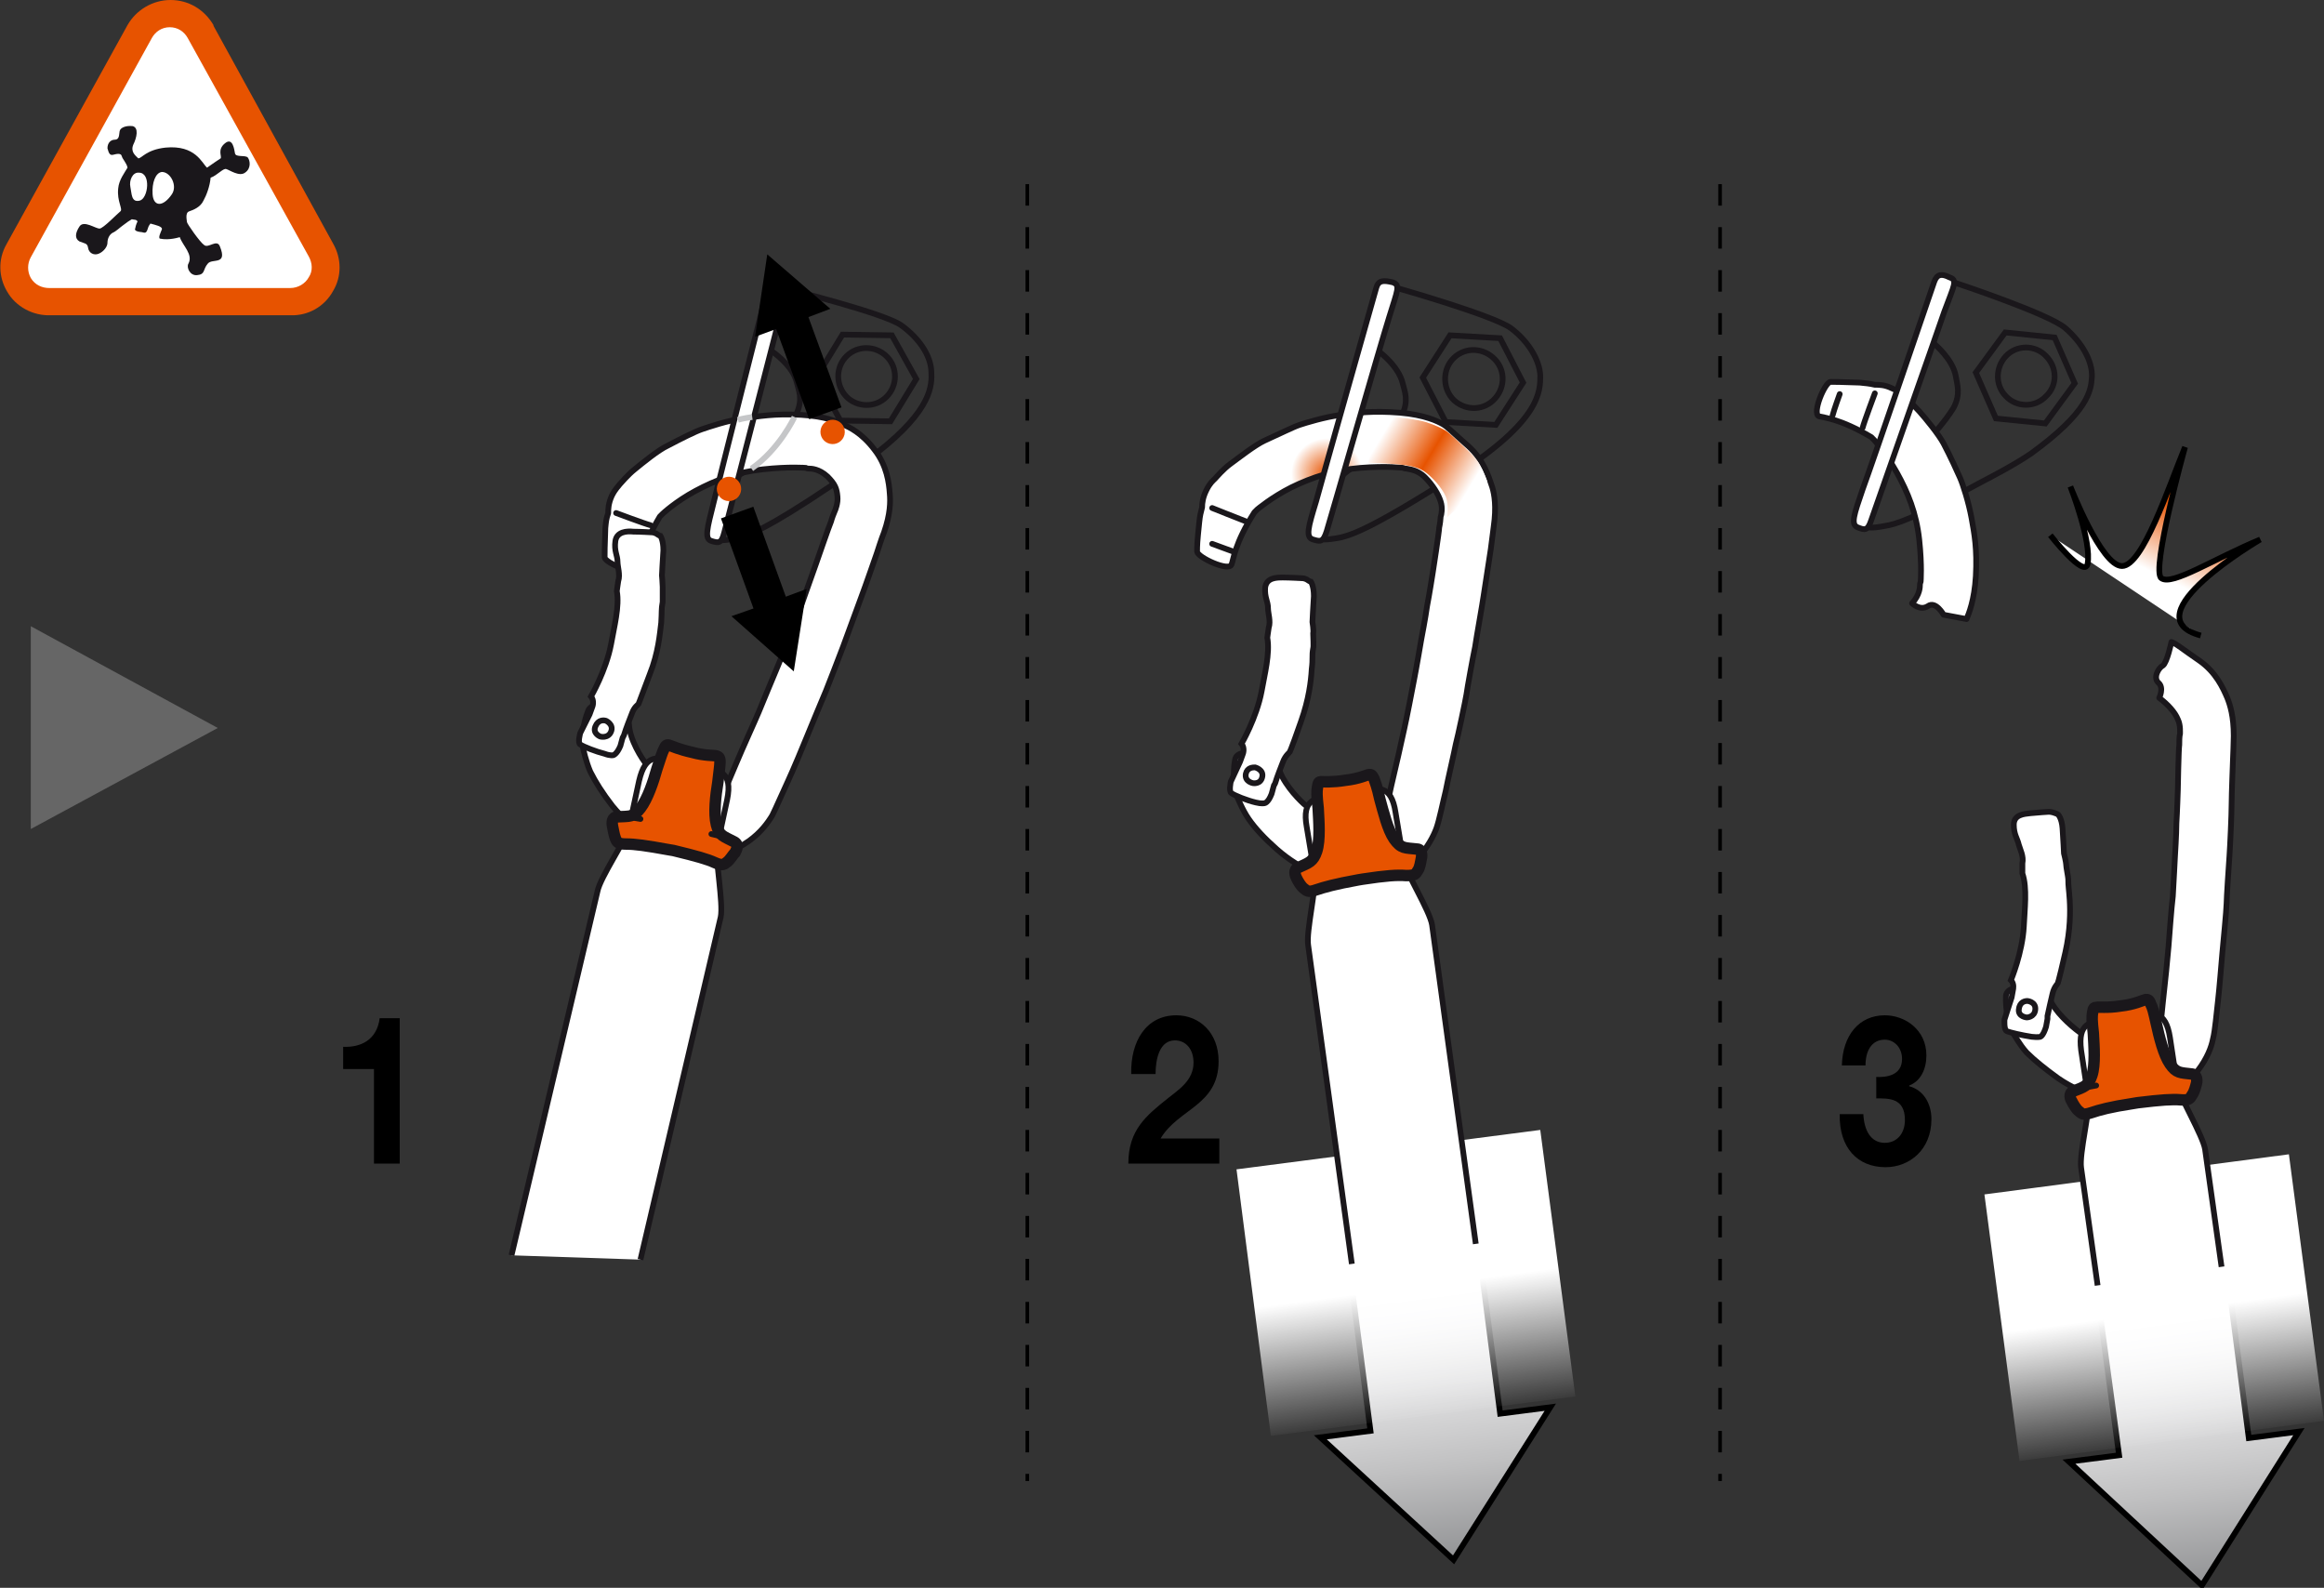 <?xml version="1.0" encoding="utf-8"?>
<!-- Generator: Adobe Illustrator 20.0.0, SVG Export Plug-In . SVG Version: 6.00 Build 0)  -->
<svg version="1.1" id="Calque_1" xmlns="http://www.w3.org/2000/svg" xmlns:xlink="http://www.w3.org/1999/xlink" x="0px" y="0px"
	 viewBox="0 0 324.4 221.6" style="enable-background:new 0 0 324.4 221.6;" xml:space="preserve">
<rect x="0" y="0" width="324.4" height="221.6" fill="#333333" stroke="none"/>
<style type="text/css">
	.st0{enable-background:new    ;}
	.st1{fill:url(#SVGID_1_);stroke:#000000;stroke-width:0.8;}
	.st2{fill:#FFFFFF;stroke:#1A171B;stroke-width:0.8;stroke-linecap:round;stroke-linejoin:round;}
	.st3{fill:none;stroke:#1A171B;stroke-width:0.8;stroke-linecap:round;stroke-linejoin:round;}
	.st4{fill:#FFFFFF;stroke:#1A171B;stroke-width:0.8;}
	.st5{fill:none;stroke:#1A171B;stroke-width:0.8;}
	.st6{fill:#FFFFFF;stroke:#1A171B;stroke-width:0.8;stroke-linecap:round;}
	.st7{fill:none;stroke:#C5C6C8;stroke-width:0.8;}
	.st8{fill:#E75300;stroke:#1A171B;stroke-width:1.6;}
	.st9{fill:url(#SVGID_2_);stroke:#1A171B;stroke-width:0.8;stroke-linecap:round;stroke-linejoin:round;}
	.st10{fill:url(#SVGID_3_);}
	.st11{fill:#E75300;}
	.st12{fill:none;stroke:#000000;stroke-width:0.5;stroke-dasharray:3,3;}
	.st13{fill:#666666;}
	.st14{fill:url(#SVGID_4_);stroke:#000000;stroke-width:0.8;stroke-miterlimit:10;}
	.st15{fill:url(#SVGID_5_);}
	.st16{fill:url(#SVGID_6_);stroke:#000000;stroke-width:0.8;stroke-miterlimit:10;}
	.st17{fill:url(#SVGID_7_);}
	.st18{fill:#FFFFFF;}
	.st19{fill:#1A171B;}
</style>
<g class="st0">
	<path d="M55.7,162.4h-3.5v-13.2h-4.3v-3.1c2.4,0.1,4.7-0.9,5.1-4h2.8V162.4z"/>
</g>
<g class="st0">
	<path d="M157.9,149.9c-0.1-4.6,2.1-8.2,6.3-8.2c3.2,0,5.9,2.4,5.9,6.4c0,6.2-5.6,6.6-8.1,10.8h8.2v3.5h-12.7c0-4.7,2.5-6.7,5.5-9.1
		c1.5-1.2,3.6-2.5,3.6-5c0-1.9-1.1-3.1-2.6-3.1c-2.1,0-2.7,2.5-2.7,4.7H157.9z"/>
</g>
<g class="st0">
	<path d="M261.8,150.3c1.5,0.1,3.7-0.2,3.7-2.5c0-1.7-1.2-2.7-2.4-2.7c-1.8,0-2.7,1.5-2.7,3.6h-3.3c0.1-4.2,2.4-7,6-7
		c2.8,0,5.8,2,5.8,5.6c0,1.9-0.8,3.6-2.4,4.2v0.1c1.9,0.5,3.1,2.3,3.1,4.6c0,4.3-3.1,6.7-6.4,6.7c-3.9,0-6.5-2.7-6.4-7.4h3.3
		c0.1,2.2,1,4,3,4c1.6,0,2.8-1.2,2.8-3.2c0-3.1-2.3-3-4-3V150.3z"/>
</g>
<linearGradient id="SVGID_1_" gradientUnits="userSpaceOnUse" x1="298.617" y1="142.578" x2="303.111" y2="151.673" gradientTransform="matrix(1 0 0 -1 0 221.53)">
	<stop  offset="0" style="stop-color:#FFFFFF"/>
	<stop  offset="1" style="stop-color:#E75300"/>
</linearGradient>
<path class="st1" d="M286.2,74.7c0,0,4.8,6.1,5.2,4c0.6-3.1-2.4-10.8-2.4-10.8s4.3,11.1,7.2,11.1c2.9,0,6.5-11,8.8-16.6
	c0,0-4.8,17.3-3.3,18.3c1.5,1.1,7.3-2.7,13.8-5.4c0,0-18.3,10.7-8.3,13.4"/>
<g>
	<path class="st2" d="M87.8,101.1c0.1,2.1,1.7,4.7,2.6,5.8c1,1.3,3.7,3.6,4.3,4c0.6,0.4,1.2,0.8,2.6,1.1c2,0.3,3-0.8,3.6-1.4
		s0.7-1.3,0.7-1.3s0.2-0.5,1.1-2.6c1-2.4,2.7-6.1,3.2-7.3c0.5-1.2,2.1-5.1,2.7-6.5s2.1-5.3,2.1-5.3s1.1-2.9,1.6-4.4
		c0.5-1.4,1.6-4.5,1.6-4.5s1.9-5.5,2.1-5.9c0.1-0.4,0.4-1.2,0.5-1.4c0.1-0.2,0.5-1.2,0.4-2.1c-0.1-1.1-0.3-1.7-1.4-2.8
		c-1.2-1.1-2.3-1.1-2.6-1.1c-0.3,0-0.4-0.1-0.4-0.1s-2.3-0.2-6,0.2c-3.7,0.4-6.6,1.5-9.4,3s-4.6,3.2-4.6,3.2l-0.4,0.4
		c-2.6,4.4-2.7,6.6-2.9,7.3c-0.3,1-4.7-0.8-4.8-1.6c0-0.9,0-1.2,0.1-4.1c0.1-1,0.1-1.2,0.4-2.1c0-0.5,0-1.3,0.5-2.4
		c0.5-1,0.9-1.3,1.1-1.6c0.2-0.2,1.1-1.3,2.1-2.1c1.1-0.9,3.3-2.7,4.6-3.3c1.9-1,3.9-2,4.8-2.3s3.5-1.2,5.7-1.5s4.4-0.7,8.1-0.5
		c3.5,0.2,5.3,1,6,1.4c0.7,0.3,2.5,1.1,4.3,3.5c1.7,2.2,2,4.6,2.1,6.1c0.1,1.1,0.1,2.8-0.8,5.4c-0.3,0.7-1,2.9-1,2.9
		s-1.7,4.9-2.2,6.2c-0.5,1.3-2,5.5-2.5,6.8s-2.1,5.5-2.4,6.2s-2.3,5.5-2.7,6.5c-0.4,1-1.9,4.6-2.6,6.1s-1.7,3.8-2.2,4.8
		c-0.6,1-1.6,2.4-3.3,3.6c-1,0.7-2.1,1.3-3.4,1.7c-1,0.3-2.2,0.5-3.4,0.5c-1,0-1.9-0.1-2.8-0.4c-0.8-0.2-2.4-0.7-4.4-2.1
		c-2-1.5-3.6-2.9-5-4.6c-1.4-1.8-2.4-3.4-3.1-4.8c-0.6-1.4-1-3.1-1.1-3.8c-0.1-0.4,0-2.8,0.8-4.7c0.4-1,1.7-0.8,2.9-0.4
		C86.2,99.2,87.7,99.8,87.8,101.1z"/>
</g>
<path class="st3" d="M86.1,76.6c0,0,2.2,0.8,3,1"/>
<g>
	<path class="st4" d="M82.3,99.7l0.4-1.1c0,0,0.3-0.8-0.2-1.4c0,0,2.1-3.6,2.8-7.3c0.4-2.3,1.2-5.3,0.8-7.4c0,0,0.1-0.8,0.2-1.4l0,0
		c0.3-0.9-0.1-2-0.1-2.7c0-0.9-0.5-1.5-0.3-2.9c0.2-1.3,1.6-1.4,2.5-1.3c0.9,0,2.6,0.1,2.6,0.1s0.4,0,0.8,0.3c0,0,0.3,0.2,0.4,0.2
		l0,0c0,0,0.4,0.6,0.4,2c-0.1,1.4-0.2,3.5-0.2,3.5s0.1,1.2,0.1,1.6s0,1.9,0,2.1c-0.2,1.1-0.1,1.3-0.2,2.9c-0.2,1.6-0.4,4.2-1.6,7.2
		c-1.6,4.3-1.6,4.2-1.6,4.2s-0.6,0.4-0.9,1.3c-0.3,0.8-0.8,2-1.1,3l-0.1,0.2c0,0.1-0.1,0.1-0.1,0.2l-0.3,1.1c-0.5,1.2-1,1.3-1,1.3
		s-0.4,0.1-1.2-0.2c-1.2-0.3-3-1-3.4-1.3c-0.4-0.2,0-1.6,0-1.6L82.3,99.7z"/>
</g>
<g>
	<g>
		<path class="st3" d="M86,71.6c0,0,4,1.5,4.8,1.7"/>
	</g>
</g>
<polygon class="st5" points="114,52.6 117.6,46.7 124.5,46.8 127.9,52.9 124.3,58.8 117.3,58.7 "/>
<path class="st5" d="M117.9,50c1.4-1.7,3.9-1.9,5.6-0.5s1.9,3.9,0.5,5.6c-1.4,1.7-3.9,1.9-5.6,0.5C116.8,54.2,116.5,51.7,117.9,50z"
	/>
<path class="st5" d="M116.3,67.6c-9.5,6.4-11.8,7.1-13.2,7.4c-1,0.3-1.8,0.4-2.4,0.4"/>
<path class="st5" d="M110.1,40.4c0,0,13.3,3.3,15.7,5c2.5,1.8,4.1,4.2,4.2,6.4c0.1,1.9,0.2,5.3-7.6,11.4"/>
<path class="st5" d="M103.8,65.9c-0.1,0.1-0.5,0.3-0.6,0.4"/>
<path class="st5" d="M107.7,49c0,0,2.9,1.9,3.5,4.3c0.3,1.2,0.9,2.4,0,4.4"/>
<g>
	<path class="st2" d="M303.1,89.6c0.8,0.3,1.4,0.9,3.9,2.6c2.3,1.6,3.3,3.8,3.9,5.2c0.4,1,0.9,2.6,0.9,5.3c0,0.8-0.1,3.1-0.1,3.1
		s-0.2,5.2-0.2,6.5c0,1.4-0.2,5.8-0.3,7.2c-0.1,1.4-0.4,5.9-0.4,6.6c0,0.8-0.5,5.9-0.6,7s-0.4,4.9-0.6,6.6c-0.2,1.6-0.4,4.2-0.7,5.3
		c-0.2,1.1-0.8,2.7-2.1,4.4c-0.7,1-1.6,1.9-2.7,2.7c-0.9,0.6-1.9,1.2-3,1.5c-1,0.3-1.9,0.5-2.7,0.5c-0.8,0-2.5,0.1-4.9-0.7
		s-4.3-1.6-6.2-2.9c-1.8-1.3-3.3-2.5-4.4-3.6c-1-1.1-1.8-2.6-2.2-3.2c-0.2-0.4-0.8-2.7-0.7-4.7c0.1-1,1.4-1.3,2.7-1.2
		c1.3,0.1,2.9,0.2,3.3,1.4c0.8,2,3,3.9,4.2,4.8c1.4,0.9,4.6,2.3,5.3,2.5c0.7,0.2,1.4,0.5,2.8,0.2c2-0.3,2.7-1.7,3-2.4
		c0.4-0.8,0.3-1.5,0.3-1.5s0.1-0.6,0.3-2.8c0.3-2.6,0.7-6.6,0.8-7.9c0.1-1.3,0.4-5.4,0.6-7c0.1-1.6,0.3-5.6,0.3-5.6s0.2-3.1,0.2-4.6
		c0.1-1.5,0.2-4.7,0.2-4.7s0.1-5.8,0.2-6.2c0-0.4,0-1.3,0.1-1.5c0-0.2,0.1-1.3-0.3-2.1c-0.4-1-1.4-2.1-2.6-3c0,0,0.7-1.4-0.1-2.1
		c-0.8-0.7,0-2.1,0.6-2.4C302.5,92.5,303.1,89.6,303.1,89.6z"/>
</g>
<g>
	<path class="st4" d="M280.8,139.2l0.2-1.1c0,0,0.2-0.8-0.3-1.3c0,0,1.6-3.8,1.8-7.5c0.1-2.3,0.5-5.4-0.2-7.4c0,0,0-0.8,0-1.4l0,0
		c0.2-1-0.3-1.9-0.5-2.6c-0.2-0.9-0.7-1.4-0.7-2.8s1.4-1.5,2.3-1.6s2.6-0.2,2.6-0.2s0.4,0,0.9,0.2c0,0,0.3,0.1,0.4,0.2l0,0
		c0,0,0.5,0.5,0.6,1.9s0.2,3.5,0.2,3.5s0.3,1.2,0.3,1.5c0,0.4,0.3,1.8,0.3,2.1c0,1.1,0.1,1.3,0.2,2.9s0.1,4.2-0.6,7.3
		c-1,4.4-1.1,4.4-1.1,4.4s-0.5,0.5-0.7,1.4s-0.5,2.1-0.7,3.1v0.2c0,0,0,0.1,0,0.2l-0.2,1.1c-0.4,1.3-0.8,1.4-0.8,1.4s-0.3,0.1-1.2,0
		c-1.3-0.2-3.1-0.6-3.5-0.8s-0.3-1.6-0.3-1.6L280.8,139.2z"/>
</g>
<g>
	<path class="st2" d="M283,139.7c0,0,1.2,0.1,1.1,1.2c-0.1,1.1-1.2,1.1-1.2,1.1s-1.2-0.1-1.1-1.1C281.9,139.8,282.7,139.7,283,139.7
		L283,139.7z"/>
</g>
<g>
	<path class="st6" d="M305.8,150c-0.8-0.1-1.5-0.1-3.2,0.1"/>
</g>
<path class="st7" d="M110.9,58.2c0,0-2.1,4.5-6,7.2"/>
<path class="st2" d="M84.6,100.6c0,0,1.1,0.5,0.7,1.5s-1.5,0.7-1.5,0.7s-1.1-0.4-0.7-1.4C83.5,100.4,84.3,100.5,84.6,100.6
	L84.6,100.6z"/>
<path class="st4" d="M89.4,175.8l11.2-47.8c0.4-1.9-0.8-8.3-0.5-9.9l1.4-6.5c0.8-3.9-1.1-4.1-3.3-4.5l-4.1-0.9
	c-2.3-0.5-4-1.1-4.9,2.8l-1.4,6.5c-0.4,1.7-4,6.9-4.4,8.9l-12,50.8"/>
<path class="st8" d="M96.6,105c-1.8-0.4-2.9-0.9-3.2-1c-0.3-0.1-0.5,0-0.7,0.5c-0.3,0.6-0.4,1-1,2.8c-0.5,1.8-1.3,4.2-2.3,5.5
	s-1.5,1.1-3.2,1.2c-0.8,0-0.8,0.8-0.7,1.3c0.1,0.4,0.2,1.2,0.4,1.7c0.2,0.5,0.3,0.8,1.5,0.8s2.7,0.2,6,0.8l0.6,0.1
	c3.3,0.8,4.7,1.2,5.8,1.7c1.1,0.5,1.3,0.2,1.7-0.1c0.4-0.3,0.8-1,1.1-1.3c0.2-0.4,0.6-1.1-0.1-1.5c-1.5-0.8-2.1-0.8-2.5-2.4
	s-0.1-4.1,0.2-5.9c0.2-1.8,0.3-2.3,0.3-2.9s-0.2-0.7-0.5-0.8C99.7,105.4,98.4,105.5,96.6,105L96.6,105z"/>
<path class="st6" d="M89.4,114.3c-1.7-0.3-2.4-0.4-3.2-0.3"/>
<path class="st6" d="M102.4,117.4c-0.7-0.4-1.4-0.6-3.1-1"/>
<path class="st4" d="M107.1,40.4c0,0-6.6,26.1-7.5,29.8c-0.9,3.6-1.3,5-0.3,5.3s1.4,0.4,1.8-1.2s6.7-26,7.7-29.9
	c1.1-3.9,1.5-4.5,0.3-4.8C108.1,39.3,107.4,39.3,107.1,40.4z"/>
<path class="st7" d="M105,58.2c0,0-1.4,0.2-2,0.4"/>
<polygon class="st5" points="275.8,52 279.9,46.4 286.8,47.1 289.6,53.5 285.5,59.1 278.6,58.4 "/>
<path class="st5" d="M280,49.7c1.5-1.6,4.1-1.6,5.6,0c1.6,1.6,1.6,4.1,0,5.6c-1.5,1.6-4.1,1.6-5.6,0C278.5,53.8,278.5,51.3,280,49.7
	z"/>
<path class="st5" d="M260.7,73.6c0.6,0.1,1.4,0,2.4-0.2c1.4-0.2,3.7-0.8,13.8-6.3c0,0,4.3-2.2,6.6-3.8c8-5.8,8.4-8.8,8.5-10.7
	c0.1-2.2-1.4-4.8-3.7-6.8c-2.3-2-15.3-6.3-15.3-6.3"/>
<path class="st5" d="M269.9,47.9c0,0,2.7,2.2,3.1,4.6c0.2,1.2,0.7,2.5-0.3,4.4c0,0-2.8,4.7-6.9,7c-1.1,0.6-1.2,0.5-1.2,0.5
	c-0.1,0.1-0.5,0.3-0.6,0.3"/>
<polygon class="st5" points="198.6,52.7 202.4,46.8 209.4,47.2 212.6,53.4 208.8,59.3 201.8,58.9 "/>
<path class="st5" d="M202.7,50.2c1.5-1.7,4-1.8,5.7-0.3s1.8,4,0.3,5.7s-4,1.8-5.7,0.3C201.4,54.4,201.3,51.8,202.7,50.2z"/>
<path class="st5" d="M195,40.2c0,0,13.4,3.8,15.9,5.6c2.4,1.8,4,4.4,4.1,6.6c0,2.2,0.1,6.3-11.8,13.9c-11.9,7.6-14.5,8.3-16,8.7
	c-1,0.2-1.8,0.3-2.4,0.3"/>
<path class="st5" d="M192.4,49c0,0,2.8,2,3.4,4.5c0.6,2.4,2.1,4.8-8.4,12.8"/>
<g>
	
		<radialGradient id="SVGID_2_" cx="243.518" cy="294.634" r="5.093" gradientTransform="matrix(1 1.600000e-03 1.600000e-03 -1 -58.764 360.39)" gradientUnits="userSpaceOnUse">
		<stop  offset="0" style="stop-color:#E75300"/>
		<stop  offset="0.978" style="stop-color:#FFFFFF"/>
	</radialGradient>
	<path class="st9" d="M178.4,106.9c0.5,2.1,2.5,4.3,3.6,5.3c1.3,1.1,4.4,2.9,5,3.2c0.6,0.3,1.3,0.6,2.8,0.6c2-0.1,2.9-1.3,3.3-2
		c0.5-0.7,0.5-1.5,0.5-1.5s0.1-0.6,0.6-2.8c0.6-2.5,1.5-6.5,1.8-7.9c0.3-1.3,1.1-5.4,1.4-7c0.3-1.5,1-5.6,1-5.6s0.6-3.1,0.8-4.6
		c0.3-1.5,0.8-4.7,0.8-4.7s0.9-5.8,0.9-6.3c0.1-0.4,0.2-1.3,0.2-1.5c0.1-0.2,0.3-1.2,0-2.1c-0.3-1-1.1-2.3-2.2-3.4
		c-1.1-1.1-2.3-1.1-2.6-1.2c-0.3,0-0.4-0.1-0.4-0.1s-2.3-0.3-6,0s-6.7,1.3-9.6,2.7c-2.8,1.4-4.8,3.1-4.8,3.1l-0.4,0.4
		c-2.8,4.4-2.9,6.6-3.2,7.3c-0.4,1-4.7-1-4.8-1.8c0-0.9,0-1.2,0.3-4.1c0.1-1,0.2-1.3,0.4-2.1c0-0.6,0.1-1.4,0.6-2.4s0.9-1.3,1.2-1.6
		c0.2-0.2,1.1-1.3,2.2-2.1c1.1-0.8,3.4-2.6,4.7-3.2c2-0.9,4-1.9,4.9-2.2s3.5-1.1,5.8-1.4c2.2-0.3,4.4-0.6,8.2-0.3
		c3.5,0.3,5.3,1.2,6,1.6c0.7,0.4,1.3,1.1,3.6,3.1c2.1,1.9,2.8,4.2,3.3,5.7c0.3,1,0.6,2.7,0.2,5.5c-0.1,0.8-0.4,3.1-0.4,3.1
		s-0.8,5.2-1,6.5c-0.2,1.4-1,5.8-1.2,7.2c-0.3,1.4-1.1,5.8-1.2,6.6c-0.1,0.7-1.2,5.9-1.5,7c-0.2,1.1-1.1,4.9-1.4,6.5
		c-0.4,1.6-0.9,4.1-1.3,5.2c-0.4,1.1-1.2,2.6-2.6,4.2c-0.8,0.9-1.8,1.7-3.1,2.4c-1,0.5-2,0.9-3.2,1.1c-1,0.2-2,0.2-2.8,0.2
		c-0.8-0.1-2.5-0.2-4.8-1.3c-2.3-1.1-4.1-2.2-5.8-3.7s-3-2.9-3.9-4.2c-0.9-1.3-1.5-2.9-1.8-3.5c-0.1-0.4-0.5-2.8-0.1-4.8
		c0.2-1,1.6-1.1,2.8-0.9C176.5,105.4,178.1,105.7,178.4,106.9z"/>
</g>
<path class="st3" d="M169.2,75.9c0,0,2.2,0.8,3,1.1"/>
<g>
	<path class="st4" d="M173.1,106.3l0.4-1.1c0,0,0.3-0.8-0.2-1.4c0,0,2.1-3.6,2.8-7.3c0.4-2.3,1.2-5.3,0.8-7.5c0,0,0.1-0.8,0.2-1.4
		l0,0c0.3-0.9-0.1-2-0.1-2.7c0-1-0.5-1.5-0.4-2.9c0.2-1.4,1.6-1.4,2.5-1.4s2.7,0.1,2.7,0.1s0.4,0,0.8,0.3c0,0,0.3,0.2,0.4,0.2l0,0
		c0,0,0.4,0.6,0.4,2c-0.1,1.4-0.2,3.6-0.2,3.6s0.2,1.2,0.1,1.6c0,0.4,0.1,1.9,0,2.1c-0.2,1.1,0,1.3-0.2,2.9
		c-0.1,1.7-0.4,4.2-1.5,7.3c-1.5,4.3-1.6,4.3-1.6,4.3s-0.6,0.5-0.9,1.3c-0.3,0.8-0.8,2-1.1,3l-0.1,0.2c0,0-0.1,0.1-0.1,0.2l-0.3,1.1
		c-0.5,1.3-1,1.3-1,1.3s-0.4,0.1-1.2-0.1c-1.3-0.3-3-1-3.4-1.3c-0.4-0.2-0.1-1.6-0.1-1.6L173.1,106.3z"/>
</g>
<g>
	<g>
		<path class="st3" d="M169.2,70.9c0,0,4,1.6,4.8,1.9"/>
	</g>
	<path class="st2" d="M175.2,107.1c0,0,1.2,0.3,1,1.3c-0.2,1.1-1.3,0.9-1.3,0.9s-1.2-0.2-1-1.3C174.1,107.1,174.9,107.1,175.2,107.1
		L175.2,107.1z"/>
</g>
<linearGradient id="SVGID_3_" gradientUnits="userSpaceOnUse" x1="251.219" y1="300.041" x2="263.418" y2="292.712" gradientTransform="matrix(1 1.600000e-03 1.600000e-03 -1 -58.764 360.39)">
	<stop  offset="0" style="stop-color:#FFFFFF"/>
	<stop  offset="0.505" style="stop-color:#E75300"/>
	<stop  offset="1" style="stop-color:#FFFFFF"/>
</linearGradient>
<path class="st10" d="M195.5,58.3c0,0,2.2,0.2,3.5,0.6c1.3,0.4,2.6,1,3.2,1.5c0.6,0.5,1.9,1.7,2.2,2s1.2,1.1,1.8,1.9
	c0.6,0.8,1.1,2.1,1.4,2.9l-5.6,5c0,0,0.3-1.7-0.2-2.9c-0.5-1.2-1.8-2.6-2.7-3.3c-0.9-0.7-1.9-1-4.1-1.2c-2.2-0.2-4-0.2-4-0.2l1-6.3
	C191.9,58.4,194.6,58.1,195.5,58.3z"/>
<path class="st4" d="M192.1,40.2c0,0-7.4,26.1-8.4,29.8c-1.1,3.6-1.5,5-0.4,5.3c1,0.3,1.4,0.4,1.9-1.2s7.5-26,8.7-29.8
	c1.2-3.9,1.6-4.5,0.5-4.9C193.1,39.1,192.4,39.1,192.1,40.2z"/>
<path class="st6" d="M184.4,120.2c-1.8,0.3-2.4,0.5-3.2,0.9"/>
<path class="st6" d="M197.8,118.5c-0.8-0.1-1.5-0.1-3.3,0.1"/>
<g>
	<path class="st2" d="M274.5,86.4c0.3-0.7,1.1-2.6,1.3-6c0.2-3.8-0.2-5.9-0.6-8.1s-1.2-4.7-1.6-5.6s-1.3-2.9-2.3-4.8
		c-0.7-1.3-2.5-3.5-3.4-4.5s-1.9-1.9-2.2-2.1c-0.3-0.2-0.6-0.7-1.6-1.1c-1-0.5-1.8-0.5-2.4-0.5c-0.9-0.2-1.2-0.2-2.1-0.3
		c-2.9-0.1-3.3-0.1-4.1-0.1c-0.8,0.1-2.6,4.4-1.6,4.8c0.7,0.2,2.9,0.3,7.3,2.9l0.4,0.4c0,0,1.7,1.9,3.2,4.6c1.5,2.7,2.7,5.6,3.1,9.3
		c0.4,3.7,0.2,5.9,0.2,5.9s-0.1,0.2-0.1,0.4c0,0.3,0,1.4-1.1,2.6c0,0,1.1,1.1,2.2,0.4c1.1-0.8,2.2,1.2,2.2,1.2L274.5,86.4z"/>
</g>
<path class="st3" d="M256.8,55c0,0-0.8,2.2-1,3"/>
<g>
	<g>
		<path class="st3" d="M261.7,54.9c0,0-1.5,4-1.7,4.8"/>
	</g>
</g>
<path class="st4" d="M270,39.3c0,0-8.7,25.5-10,29c-1.2,3.5-1.7,4.9-0.7,5.3s1.4,0.5,1.9-1s8.9-25.3,10.2-29.1
	c1.4-3.8,1.9-4.4,0.7-4.8C271.1,38.2,270.4,38.2,270,39.3z"/>
<g>
	<polyline points="112.2,44.5 105.4,47 107.1,35.5 107.1,35.5 115.9,43.1 112.2,44.5 	"/>
</g>
<rect x="110.4" y="44.1" transform="matrix(0.939 -0.344 0.344 0.939 -10.7 41.927)" width="4.8" height="14"/>
<g>
	<polyline points="105.8,84.7 112.6,82.2 110.8,93.7 110.8,93.7 102.1,86 105.8,84.7 	"/>
</g>
<rect x="102.8" y="71.1" transform="matrix(0.941 -0.34 0.34 0.941 -20.274 40.398)" width="4.8" height="14"/>
<ellipse transform="matrix(0.231 -0.973 0.973 0.231 11.906 151.437)" class="st11" cx="101.7" cy="68.2" rx="1.7" ry="1.7"/>
<ellipse transform="matrix(0.231 -0.973 0.973 0.231 30.708 159.414)" class="st11" cx="116.2" cy="60.3" rx="1.7" ry="1.7"/>
<line class="st12" x1="143.4" y1="25.7" x2="143.4" y2="206.7"/>
<line class="st12" x1="240.1" y1="25.7" x2="240.1" y2="206.7"/>
<polygon class="st13" points="4.3,87.4 30.4,101.6 4.3,115.7 "/>
<linearGradient id="SVGID_4_" gradientUnits="userSpaceOnUse" x1="1149.511" y1="-628.332" x2="1149.511" y2="-587.166" gradientTransform="matrix(0.992 -0.13 -0.13 -0.992 -1018.428 -256.037)">
	<stop  offset="0" style="stop-color:#919294"/>
	<stop  offset="0.321" style="stop-color:#C0C0C1"/>
	<stop  offset="0.609" style="stop-color:#E2E2E3"/>
	<stop  offset="0.845" style="stop-color:#F7F7F8"/>
	<stop  offset="1" style="stop-color:#FFFFFF"/>
</linearGradient>
<polyline class="st14" points="206.6,175.7 209.4,197.3 216.4,196.4 202.9,217.7 202.9,217.7 184.3,200.6 191.3,199.7 188.5,178.1 
	"/>
<linearGradient id="SVGID_5_" gradientUnits="userSpaceOnUse" x1="-1236.128" y1="1792.379" x2="-1236.128" y2="1829.913" gradientTransform="matrix(-0.992 0.13 0.13 0.992 -1264.495 -1456.266)">
	<stop  offset="0.498" style="stop-color:#FFFFFF"/>
	<stop  offset="1" style="stop-color:#FFFFFF;stop-opacity:0"/>
</linearGradient>
<polygon class="st15" points="172.6,163.2 215,157.7 219.9,194.9 177.4,200.4 "/>
<linearGradient id="SVGID_6_" gradientUnits="userSpaceOnUse" x1="1252.69" y1="-645.324" x2="1252.69" y2="-604.158" gradientTransform="matrix(0.992 -0.13 -0.13 -0.992 -1018.428 -256.037)">
	<stop  offset="0" style="stop-color:#919294"/>
	<stop  offset="0.321" style="stop-color:#C0C0C1"/>
	<stop  offset="0.609" style="stop-color:#E2E2E3"/>
	<stop  offset="0.845" style="stop-color:#F7F7F8"/>
	<stop  offset="1" style="stop-color:#FFFFFF"/>
</linearGradient>
<polyline class="st16" points="311.1,179.2 313.9,200.7 320.9,199.8 307.4,221.2 307.3,221.2 288.8,204 295.8,203.1 292.9,181.6 "/>
<linearGradient id="SVGID_7_" gradientUnits="userSpaceOnUse" x1="-1339.285" y1="1809.366" x2="-1339.285" y2="1846.924" gradientTransform="matrix(-0.992 0.13 0.13 0.992 -1264.495 -1456.266)">
	<stop  offset="0.498" style="stop-color:#FFFFFF"/>
	<stop  offset="1" style="stop-color:#FFFFFF;stop-opacity:0"/>
</linearGradient>
<polygon class="st17" points="277,166.7 319.5,161.1 324.4,198.3 281.9,203.9 "/>
<path class="st4" d="M206,173.6l-6.1-44.5c-0.3-2-3.8-7.5-4-9.1l-1.1-6.6c-0.6-4-2.5-3.4-4.8-3.1l-4.1,0.7c-2.3,0.4-4.2,0.5-3.5,4.4
	l1.1,6.6c0.3,1.8-1.2,8-0.9,9.9l6.1,44.5"/>
<path class="st8" d="M187.8,108.9c-1.8,0.3-3.1,0.2-3.4,0.2c-0.3,0-0.4,0.1-0.5,0.8c-0.1,0.6-0.1,1.1,0.1,2.9c0.1,1.9,0.3,4.4-0.2,6
	c-0.5,1.5-1.1,1.6-2.6,2.3c-0.7,0.3-0.4,1.1-0.2,1.5s0.6,1.1,1,1.4s0.6,0.6,1.7,0.2c1.2-0.4,2.6-0.8,5.9-1.4l0.6-0.1
	c3.3-0.5,4.8-0.6,6.1-0.5c1.2,0,1.3-0.2,1.6-0.7c0.3-0.4,0.4-1.2,0.5-1.7c0.1-0.4,0.1-1.3-0.6-1.3c-1.7-0.2-2.2,0-3.2-1.4
	c-0.9-1.3-1.5-3.8-2-5.6c-0.4-1.8-0.6-2.2-0.8-2.8c-0.3-0.6-0.4-0.6-0.7-0.6C190.9,108.1,189.7,108.7,187.8,108.9L187.8,108.9z"/>
<path class="st4" d="M310.1,176.8l-2.3-16.4c-0.3-1.9-3.6-7.4-3.9-9l-1-6.6c-0.6-3.9-2.4-3.4-4.7-3.1l-4.1,0.6
	c-2.3,0.3-4.1,0.4-3.6,4.3l1,6.6c0.3,1.7-1.3,7.8-1,9.8l2.3,16.4"/>
<path class="st8" d="M296,140.4c-1.8,0.3-3.1,0.1-3.4,0.2c-0.3,0-0.4,0.1-0.5,0.7c-0.1,0.6-0.1,1.1,0.1,2.9c0.1,1.8,0.3,4.4-0.2,5.9
	s-1.1,1.6-2.6,2.2c-0.7,0.3-0.4,1.1-0.2,1.4c0.2,0.4,0.6,1.1,1,1.4c0.4,0.3,0.5,0.6,1.7,0.2c1.2-0.4,2.6-0.8,5.9-1.3l0.6-0.1
	c3.3-0.4,4.8-0.5,6-0.4s1.3-0.2,1.6-0.7c0.3-0.4,0.5-1.2,0.6-1.6c0.1-0.4,0.1-1.2-0.6-1.3c-1.7-0.2-2.2-0.1-3.1-1.4
	c-0.9-1.3-1.5-3.8-1.9-5.6s-0.5-2.2-0.8-2.8c-0.2-0.6-0.4-0.6-0.7-0.6C299.1,139.6,297.9,140.2,296,140.4L296,140.4z"/>
<path class="st6" d="M292.6,151.5c-1.7,0.3-2.4,0.5-3.1,0.8"/>
<g>
	<g>
		<g>
			<path class="st11" d="M46.5,34L29.8,3.6l0,0V3.5c-1.3-2.2-3.5-3.5-6-3.5s-4.8,1.4-6,3.5l0,0l0,0L0.9,34.1
				c-1.2,2.1-1.1,4.6,0.1,6.6c1.2,2.1,3.6,3.4,6.1,3.3H6.9h33.7h-0.1c2.5,0.1,4.8-1.2,6-3.4C47.7,38.6,47.7,36.1,46.5,34z"/>
		</g>
		<path class="st18" d="M43.1,35.8c0.5,0.9,0.6,2,0,2.9c-0.5,0.9-1.5,1.5-2.6,1.5H6.9c-1,0-2-0.4-2.6-1.4c-0.5-0.9-0.5-2,0-2.9
			L21.2,5.3c0.5-0.9,1.4-1.5,2.5-1.5s2,0.6,2.5,1.5L43.1,35.8z"/>
	</g>
</g>
<path class="st19" d="M34.6,22c-0.3-0.4-1.7,0-1.8-0.6c-0.1-0.5-0.3-2.3-1.4-1.4s-0.4,1.8-0.6,2.1c-0.3,0.2-1.2,0.8-1.9,1.3
	c-0.7-0.6-1.6-3.2-5.8-2.8c-2.7,0.3-3.3,1.5-3.8,1.5c-0.4-0.4-1.1-0.9-0.7-1.9c0.5-1,0.8-2.4-0.1-2.6c-0.9-0.1-1.7,0.2-1.8,0.7
	c-0.1,0.5,0,1.2-0.7,1.2c-0.5,0-1,0.4-1,1.2c0.2,0.8,0.4,1,0.8,0.9c0.4-0.1,1.1-0.3,1.2,0.2c0.1,0.4,0.7,1,0.8,1.6
	c-0.4,0.7-1.2,1.7-1.3,2.9c-0.2,1.8,0.7,2.9,0.3,3.2c-0.4,0.3-2.4,2.4-2.9,2.4c-0.6,0-2.2-1.2-2.8-0.3c-0.6,0.9-0.7,1.7,0,2.1
	c0.7,0.3,1.1,0.2,1.2,0.9c0.1,0.7,0.8,1.1,1.5,0.8s1.2-1,1.2-1.5s0.2-1.1,0.7-1.4c0.5-0.2,1.1-0.8,1.4-1c0.5-0.4,1.1-0.8,1.3-0.9
	c0.4,0.1,0.6,0,0.8,0.3c-0.2,0.4-0.3,0.8-0.3,0.9c-0.1,0.2-0.2,0.5,0.9,0.6c0.4,0.1,0.6,0.2,0.8-0.4c0.1-0.3,0.1-0.4,0.4-0.8
	c0.7,0.2,1.7,0.4,1.6,0.8c-0.2,0.5-0.5,1.1-0.3,1.3c0.5,0.1,1.4,0.2,2.8-0.2c0.4,1.2,1.9,2.4,1.2,3.7c-0.3,0.5,0.2,1.7,1.2,1.6
	c1.2-0.1,0.8-0.8,1.5-1.6c0.6-0.8,2.8,0.3,1.7-2.4c-0.4-1.1-1.6,0.3-2.2-0.2c-0.6-0.4-2.4-3-2.4-3.2s-0.3-1.3,0.3-1.5
	c0.6-0.2,1.6-0.6,2-1.5c0.4-0.7,0.9-2,1-3.2c0.9-0.3,1.8-1.4,2.2-1.2c0.4,0.1,1.8,1.1,2.6,0.5C35.1,23.5,34.9,22.4,34.6,22z
	 M19.5,28c-1.2,0.3-1.1-1-1.3-1.9c-0.2-0.9,0.3-2.1,1.2-2C21.1,24.1,20.7,27.7,19.5,28z M24,27.1c-1.3,1.9-2.6,1.7-2.7,0
	c-0.1-1.6,0.4-3,1.3-3.1C23.8,24,24.8,25.9,24,27.1z"/>
</svg>
